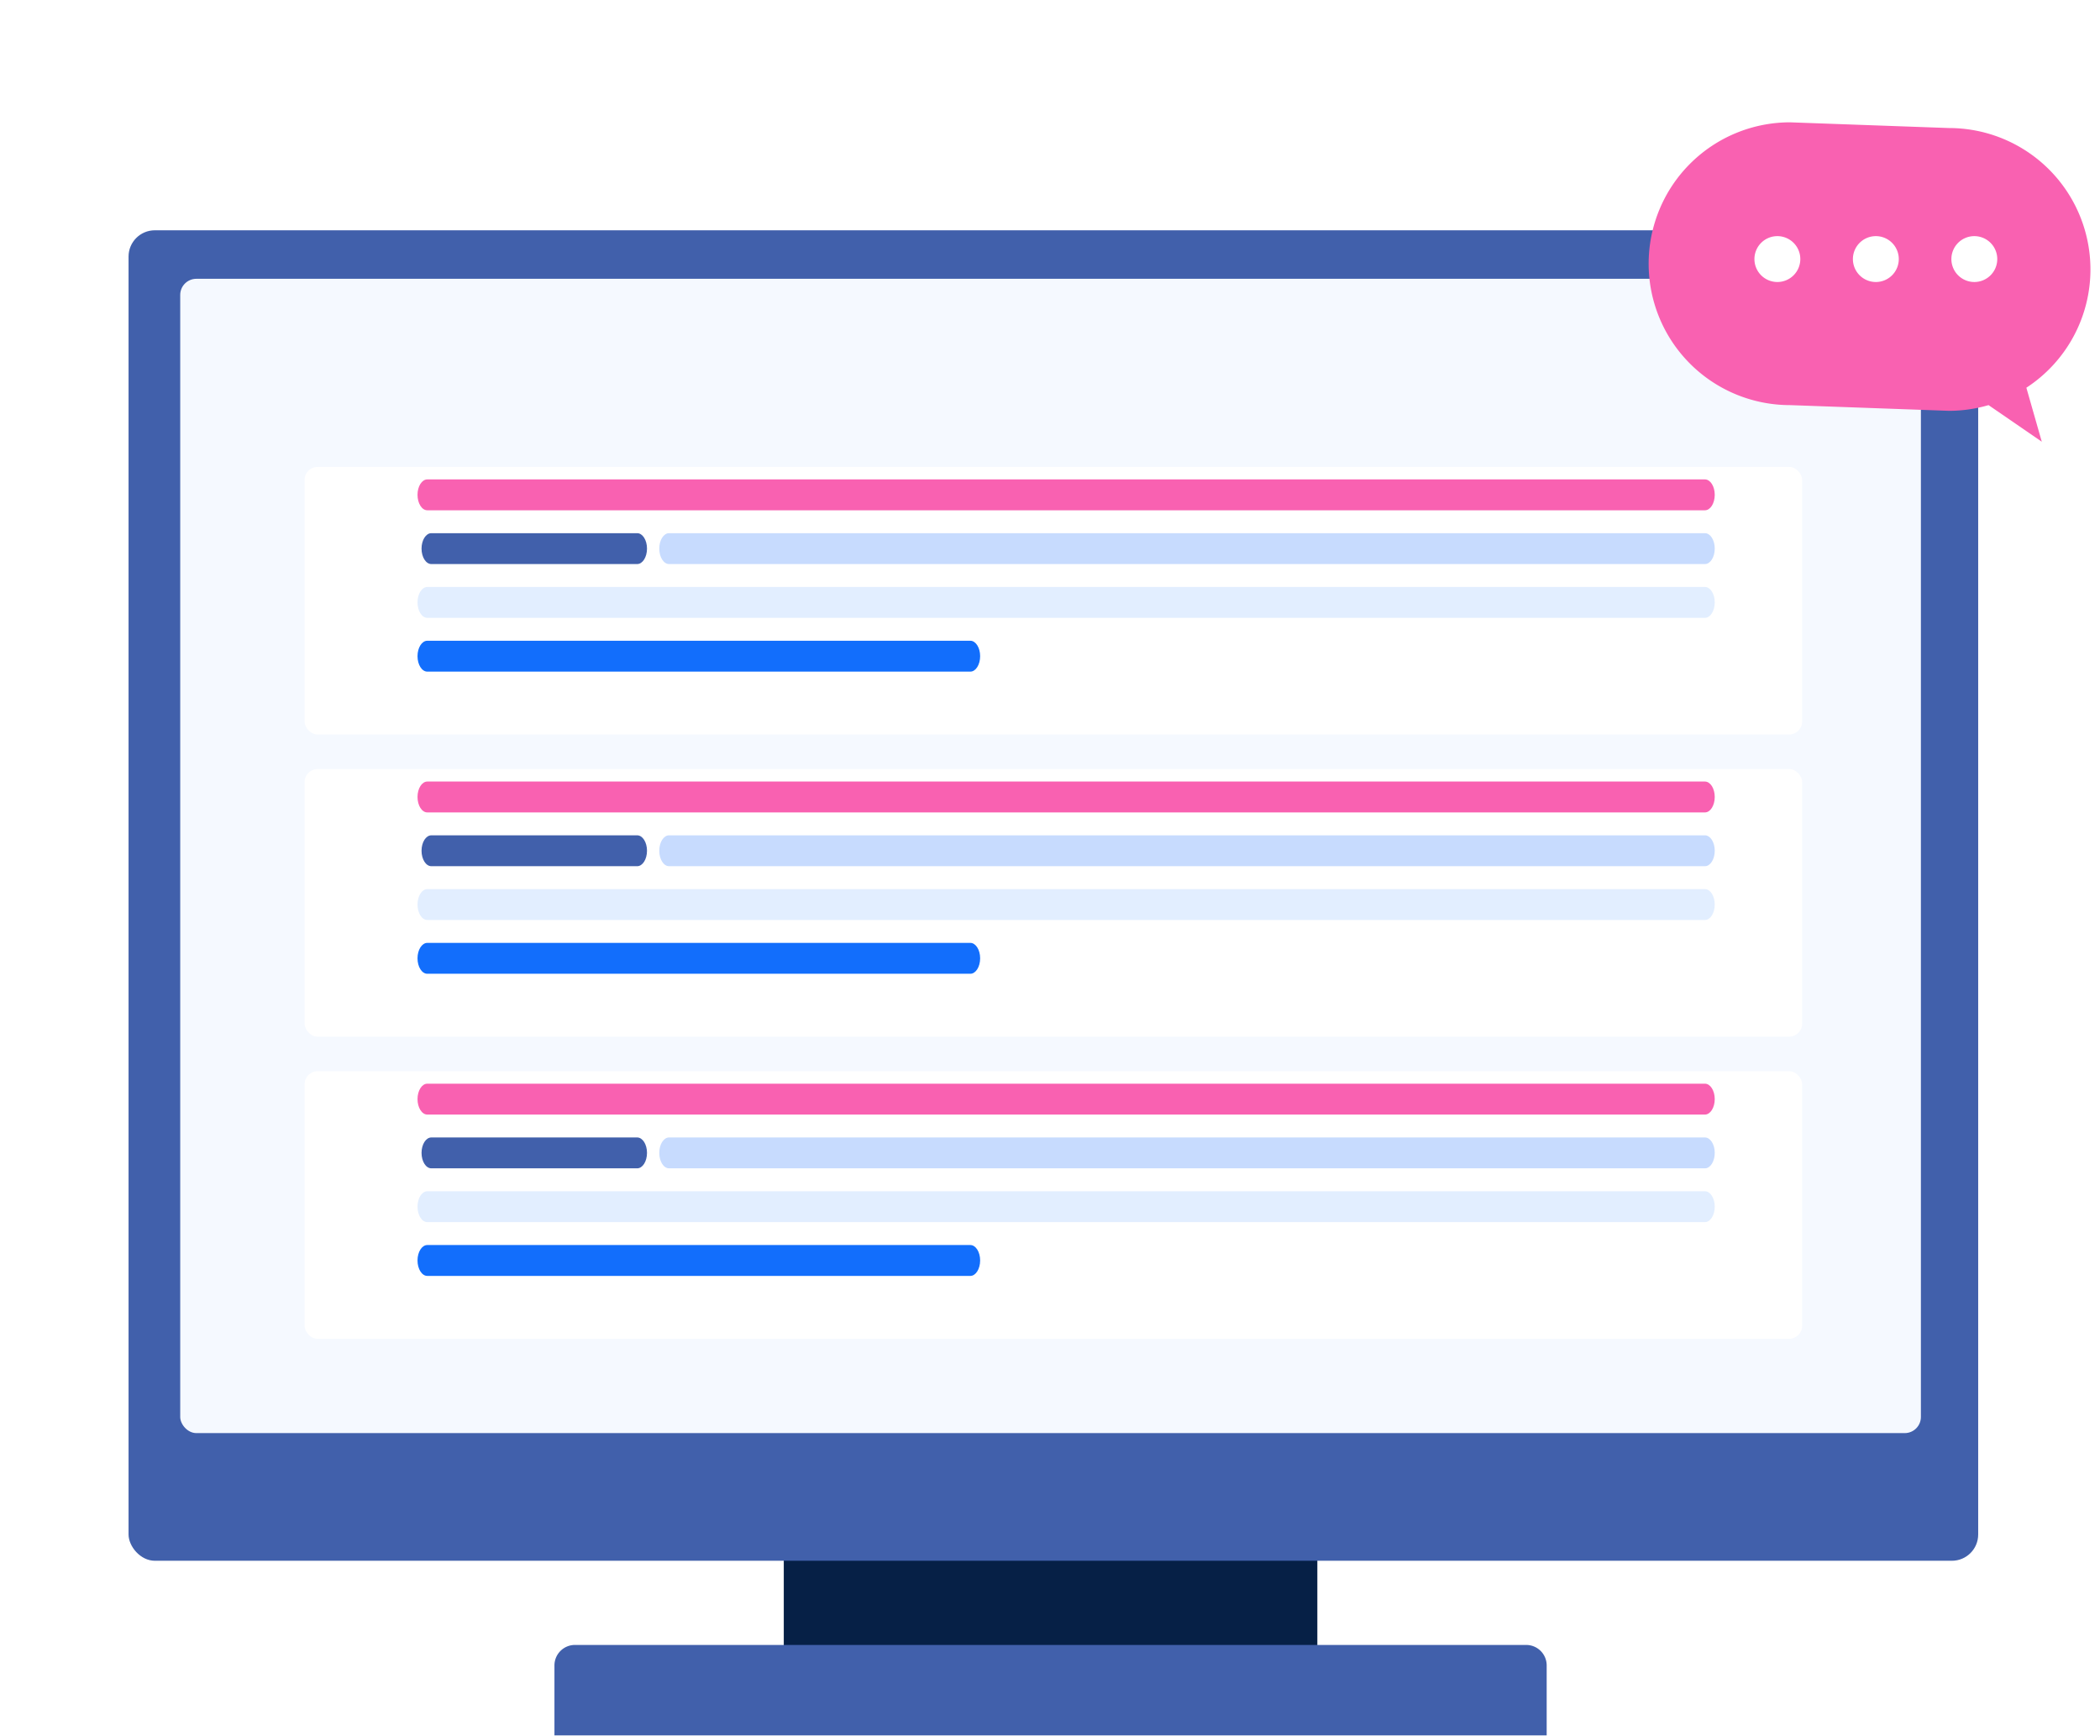 <svg xmlns="http://www.w3.org/2000/svg" xmlns:xlink="http://www.w3.org/1999/xlink" width="750" height="620" viewBox="0 0 750 620">
  <defs>
    <filter id="Rectangle_7823" x="78.776" y="136.781" width="594.857" height="155.587" filterUnits="userSpaceOnUse">
      <feOffset dy="9" input="SourceAlpha"/>
      <feGaussianBlur stdDeviation="10" result="blur"/>
      <feFlood flood-color="#0d6efd" flood-opacity="0.212"/>
      <feComposite operator="in" in2="blur"/>
      <feComposite in="SourceGraphic"/>
    </filter>
    <filter id="Rectangle_7823-2" x="78.776" y="244.706" width="594.857" height="155.587" filterUnits="userSpaceOnUse">
      <feOffset dy="9" input="SourceAlpha"/>
      <feGaussianBlur stdDeviation="10" result="blur-2"/>
      <feFlood flood-color="#0d6efd" flood-opacity="0.212"/>
      <feComposite operator="in" in2="blur-2"/>
      <feComposite in="SourceGraphic"/>
    </filter>
    <filter id="Rectangle_7823-3" x="78.776" y="352.632" width="594.857" height="155.587" filterUnits="userSpaceOnUse">
      <feOffset dy="9" input="SourceAlpha"/>
      <feGaussianBlur stdDeviation="10" result="blur-3"/>
      <feFlood flood-color="#0d6efd" flood-opacity="0.212"/>
      <feComposite operator="in" in2="blur-3"/>
      <feComposite in="SourceGraphic"/>
    </filter>
  </defs>
  <g id="Group_28168" data-name="Group 28168" transform="translate(-553 4238)">
    <g id="Group_27013" data-name="Group 27013" transform="translate(651.688 -6471)">
      <g id="Group_26995" data-name="Group 26995" transform="translate(-52.775 2315.258)">
        <rect id="Rectangle_37" data-name="Rectangle 37" width="190.557" height="51.261" transform="translate(234.009 458.511)" fill="#062046"/>
        <rect id="Rectangle_38" data-name="Rectangle 38" width="660.583" height="475.247" rx="9.387" transform="translate(0)" fill="#4160ab"/>
        <rect id="Rectangle_39" data-name="Rectangle 39" width="621.672" height="412.319" rx="5.768" transform="translate(18.451 17.328)" fill="#f5f9ff"/>
        <path id="Rectangle_40" data-name="Rectangle 40" d="M7.322,0H347.047a7.322,7.322,0,0,1,7.322,7.322V32.316a0,0,0,0,1,0,0H0a0,0,0,0,1,0,0V7.322A7.322,7.322,0,0,1,7.322,0Z" transform="translate(152.103 505.315)" fill="#4160ab"/>
      </g>
      <g id="Group_20110" data-name="Group 20110" transform="translate(-2769.482 1879.532)">
        <g id="Group_26834" data-name="Group 26834" transform="translate(643 -67)">
          <g id="Group_26832" data-name="Group 26832" transform="translate(2136.57 578.249)">
            <g id="Group_26799" data-name="Group 26799" transform="translate(0)">
              <g transform="matrix(1, 0, 0, 1, -108.78, -157.78)" filter="url(#Rectangle_7823)">
                <rect id="Rectangle_7823-4" data-name="Rectangle 7823" width="534.857" height="95.587" rx="4.665" transform="translate(108.78 157.78)" fill="#fff"/>
              </g>
              <g id="Group_26791" data-name="Group 26791" transform="translate(40.335 13.464)">
                <path id="Path_31092" data-name="Path 31092" d="M385.4,170.2H15.436c-1.929,0-3.495-2.469-3.495-5.515h0c0-3.043,1.566-5.512,3.495-5.512H385.4c1.931,0,3.5,2.469,3.5,5.512h0C388.894,167.735,387.328,170.2,385.4,170.2Z" transform="translate(74.399 -139.966)" fill="#c7dbfe"/>
                <path id="Path_31107" data-name="Path 31107" d="M294.963,170.2H221.436c-1.929,0-3.495-2.469-3.495-5.515h0c0-3.043,1.566-5.512,3.495-5.512h73.527c1.931,0,3.5,2.469,3.5,5.512h0C298.459,167.735,296.894,170.2,294.963,170.2Z" transform="translate(-216.502 -139.966)" fill="#4160ab"/>
                <path id="Path_31093" data-name="Path 31093" d="M411.738,178.878h-456.3c-1.929,0-3.495-2.469-3.495-5.515h0c0-3.043,1.566-5.512,3.495-5.512h456.3c1.931,0,3.5,2.469,3.5,5.512h0C415.234,176.409,413.668,178.878,411.738,178.878Z" transform="translate(48.059 -129.43)" fill="#e2eeff"/>
                <path id="Path_31094" data-name="Path 31094" d="M411.738,161.53h-456.3c-1.929,0-3.495-2.469-3.495-5.515h0c0-3.043,1.566-5.512,3.495-5.512h456.3c1.931,0,3.5,2.469,3.5,5.512h0C415.234,159.061,413.668,161.53,411.738,161.53Z" transform="translate(48.059 -150.503)" fill="#f961b1"/>
                <path id="Path_31095" data-name="Path 31095" d="M149.38,187.552H-44.564c-1.929,0-3.495-2.469-3.495-5.515h0c0-3.043,1.566-5.513,3.495-5.513H149.38c1.931,0,3.5,2.469,3.5,5.513h0C152.876,185.083,151.31,187.552,149.38,187.552Z" transform="translate(48.059 -118.893)" fill="#126efc"/>
              </g>
            </g>
            <g id="Group_26835" data-name="Group 26835" transform="translate(0 107.925)">
              <g transform="matrix(1, 0, 0, 1, -108.78, -265.71)" filter="url(#Rectangle_7823-2)">
                <rect id="Rectangle_7823-5" data-name="Rectangle 7823" width="534.857" height="95.587" rx="4.665" transform="translate(108.78 265.71)" fill="#fff"/>
              </g>
              <g id="Group_26791-2" data-name="Group 26791" transform="translate(40.335 13.464)">
                <path id="Path_31092-2" data-name="Path 31092" d="M385.4,170.2H15.436c-1.929,0-3.495-2.469-3.495-5.515h0c0-3.043,1.566-5.512,3.495-5.512H385.4c1.931,0,3.5,2.469,3.5,5.512h0C388.894,167.735,387.328,170.2,385.4,170.2Z" transform="translate(74.399 -139.966)" fill="#c7dbfe"/>
                <path id="Path_31107-2" data-name="Path 31107" d="M294.963,170.2H221.436c-1.929,0-3.495-2.469-3.495-5.515h0c0-3.043,1.566-5.512,3.495-5.512h73.527c1.931,0,3.5,2.469,3.5,5.512h0C298.459,167.735,296.894,170.2,294.963,170.2Z" transform="translate(-216.502 -139.966)" fill="#4160ab"/>
                <path id="Path_31093-2" data-name="Path 31093" d="M411.738,178.878h-456.3c-1.929,0-3.495-2.469-3.495-5.515h0c0-3.043,1.566-5.512,3.495-5.512h456.3c1.931,0,3.5,2.469,3.5,5.512h0C415.234,176.409,413.668,178.878,411.738,178.878Z" transform="translate(48.059 -129.43)" fill="#e2eeff"/>
                <path id="Path_31094-2" data-name="Path 31094" d="M411.738,161.53h-456.3c-1.929,0-3.495-2.469-3.495-5.515h0c0-3.043,1.566-5.512,3.495-5.512h456.3c1.931,0,3.5,2.469,3.5,5.512h0C415.234,159.061,413.668,161.53,411.738,161.53Z" transform="translate(48.059 -150.503)" fill="#f961b1"/>
                <path id="Path_31095-2" data-name="Path 31095" d="M149.38,187.552H-44.564c-1.929,0-3.495-2.469-3.495-5.515h0c0-3.043,1.566-5.513,3.495-5.513H149.38c1.931,0,3.5,2.469,3.5,5.513h0C152.876,185.083,151.31,187.552,149.38,187.552Z" transform="translate(48.059 -118.893)" fill="#126efc"/>
              </g>
            </g>
            <g id="Group_26836" data-name="Group 26836" transform="translate(0 215.85)">
              <g transform="matrix(1, 0, 0, 1, -108.78, -373.63)" filter="url(#Rectangle_7823-3)">
                <rect id="Rectangle_7823-6" data-name="Rectangle 7823" width="534.857" height="95.587" rx="4.665" transform="translate(108.78 373.63)" fill="#fff"/>
              </g>
              <g id="Group_26791-3" data-name="Group 26791" transform="translate(40.335 13.464)">
                <path id="Path_31092-3" data-name="Path 31092" d="M385.4,170.2H15.436c-1.929,0-3.495-2.469-3.495-5.515h0c0-3.043,1.566-5.512,3.495-5.512H385.4c1.931,0,3.5,2.469,3.5,5.512h0C388.894,167.735,387.328,170.2,385.4,170.2Z" transform="translate(74.399 -139.966)" fill="#c7dbfe"/>
                <path id="Path_31107-3" data-name="Path 31107" d="M294.963,170.2H221.436c-1.929,0-3.495-2.469-3.495-5.515h0c0-3.043,1.566-5.512,3.495-5.512h73.527c1.931,0,3.5,2.469,3.5,5.512h0C298.459,167.735,296.894,170.2,294.963,170.2Z" transform="translate(-216.502 -139.966)" fill="#4160ab"/>
                <path id="Path_31093-3" data-name="Path 31093" d="M411.738,178.878h-456.3c-1.929,0-3.495-2.469-3.495-5.515h0c0-3.043,1.566-5.512,3.495-5.512h456.3c1.931,0,3.5,2.469,3.5,5.512h0C415.234,176.409,413.668,178.878,411.738,178.878Z" transform="translate(48.059 -129.43)" fill="#e2eeff"/>
                <path id="Path_31094-3" data-name="Path 31094" d="M411.738,161.53h-456.3c-1.929,0-3.495-2.469-3.495-5.515h0c0-3.043,1.566-5.512,3.495-5.512h456.3c1.931,0,3.5,2.469,3.5,5.512h0C415.234,159.061,413.668,161.53,411.738,161.53Z" transform="translate(48.059 -150.503)" fill="#f961b1"/>
                <path id="Path_31095-3" data-name="Path 31095" d="M149.38,187.552H-44.564c-1.929,0-3.495-2.469-3.495-5.515h0c0-3.043,1.566-5.513,3.495-5.513H149.38c1.931,0,3.5,2.469,3.5,5.513h0C152.876,185.083,151.31,187.552,149.38,187.552Z" transform="translate(48.059 -118.893)" fill="#126efc"/>
              </g>
            </g>
          </g>
        </g>
      </g>
      <g id="Group_27004" data-name="Group 27004" transform="translate(490.113 2276.697)">
        <path id="Path_31084" data-name="Path 31084" d="M720.493,254.647a50.508,50.508,0,0,0-50.51-50.507L613.214,202.1a50.507,50.507,0,0,0,0,101.014l56.769,2.038a50.409,50.409,0,0,0,14.122-2.038l19.013,13.07L697.608,296.9A50.441,50.441,0,0,0,720.493,254.647Z" transform="translate(-562.707 -202.102)" fill="#f961b1"/>
        <g id="Group_26788" data-name="Group 26788" transform="translate(37.782 40.654)">
          <path id="Path_31086" data-name="Path 31086" d="M610.914,226.069a8.193,8.193,0,1,1-8.193-8.2A8.193,8.193,0,0,1,610.914,226.069Z" transform="translate(-594.529 -217.873)" fill="#fff"/>
          <path id="Path_31089" data-name="Path 31089" d="M600.113,226.069a8.193,8.193,0,1,1-8.192-8.2A8.193,8.193,0,0,1,600.113,226.069Z" transform="translate(-548.558 -217.873)" fill="#fff"/>
          <path id="Path_31090" data-name="Path 31090" d="M589.312,226.069a8.193,8.193,0,1,1-8.193-8.2A8.193,8.193,0,0,1,589.312,226.069Z" transform="translate(-502.586 -217.873)" fill="#fff"/>
        </g>
      </g>
    </g>
    <rect id="Rectangle_8224" data-name="Rectangle 8224" width="750" height="620" transform="translate(553 -4238)" fill="none"/>
  </g>
</svg>
